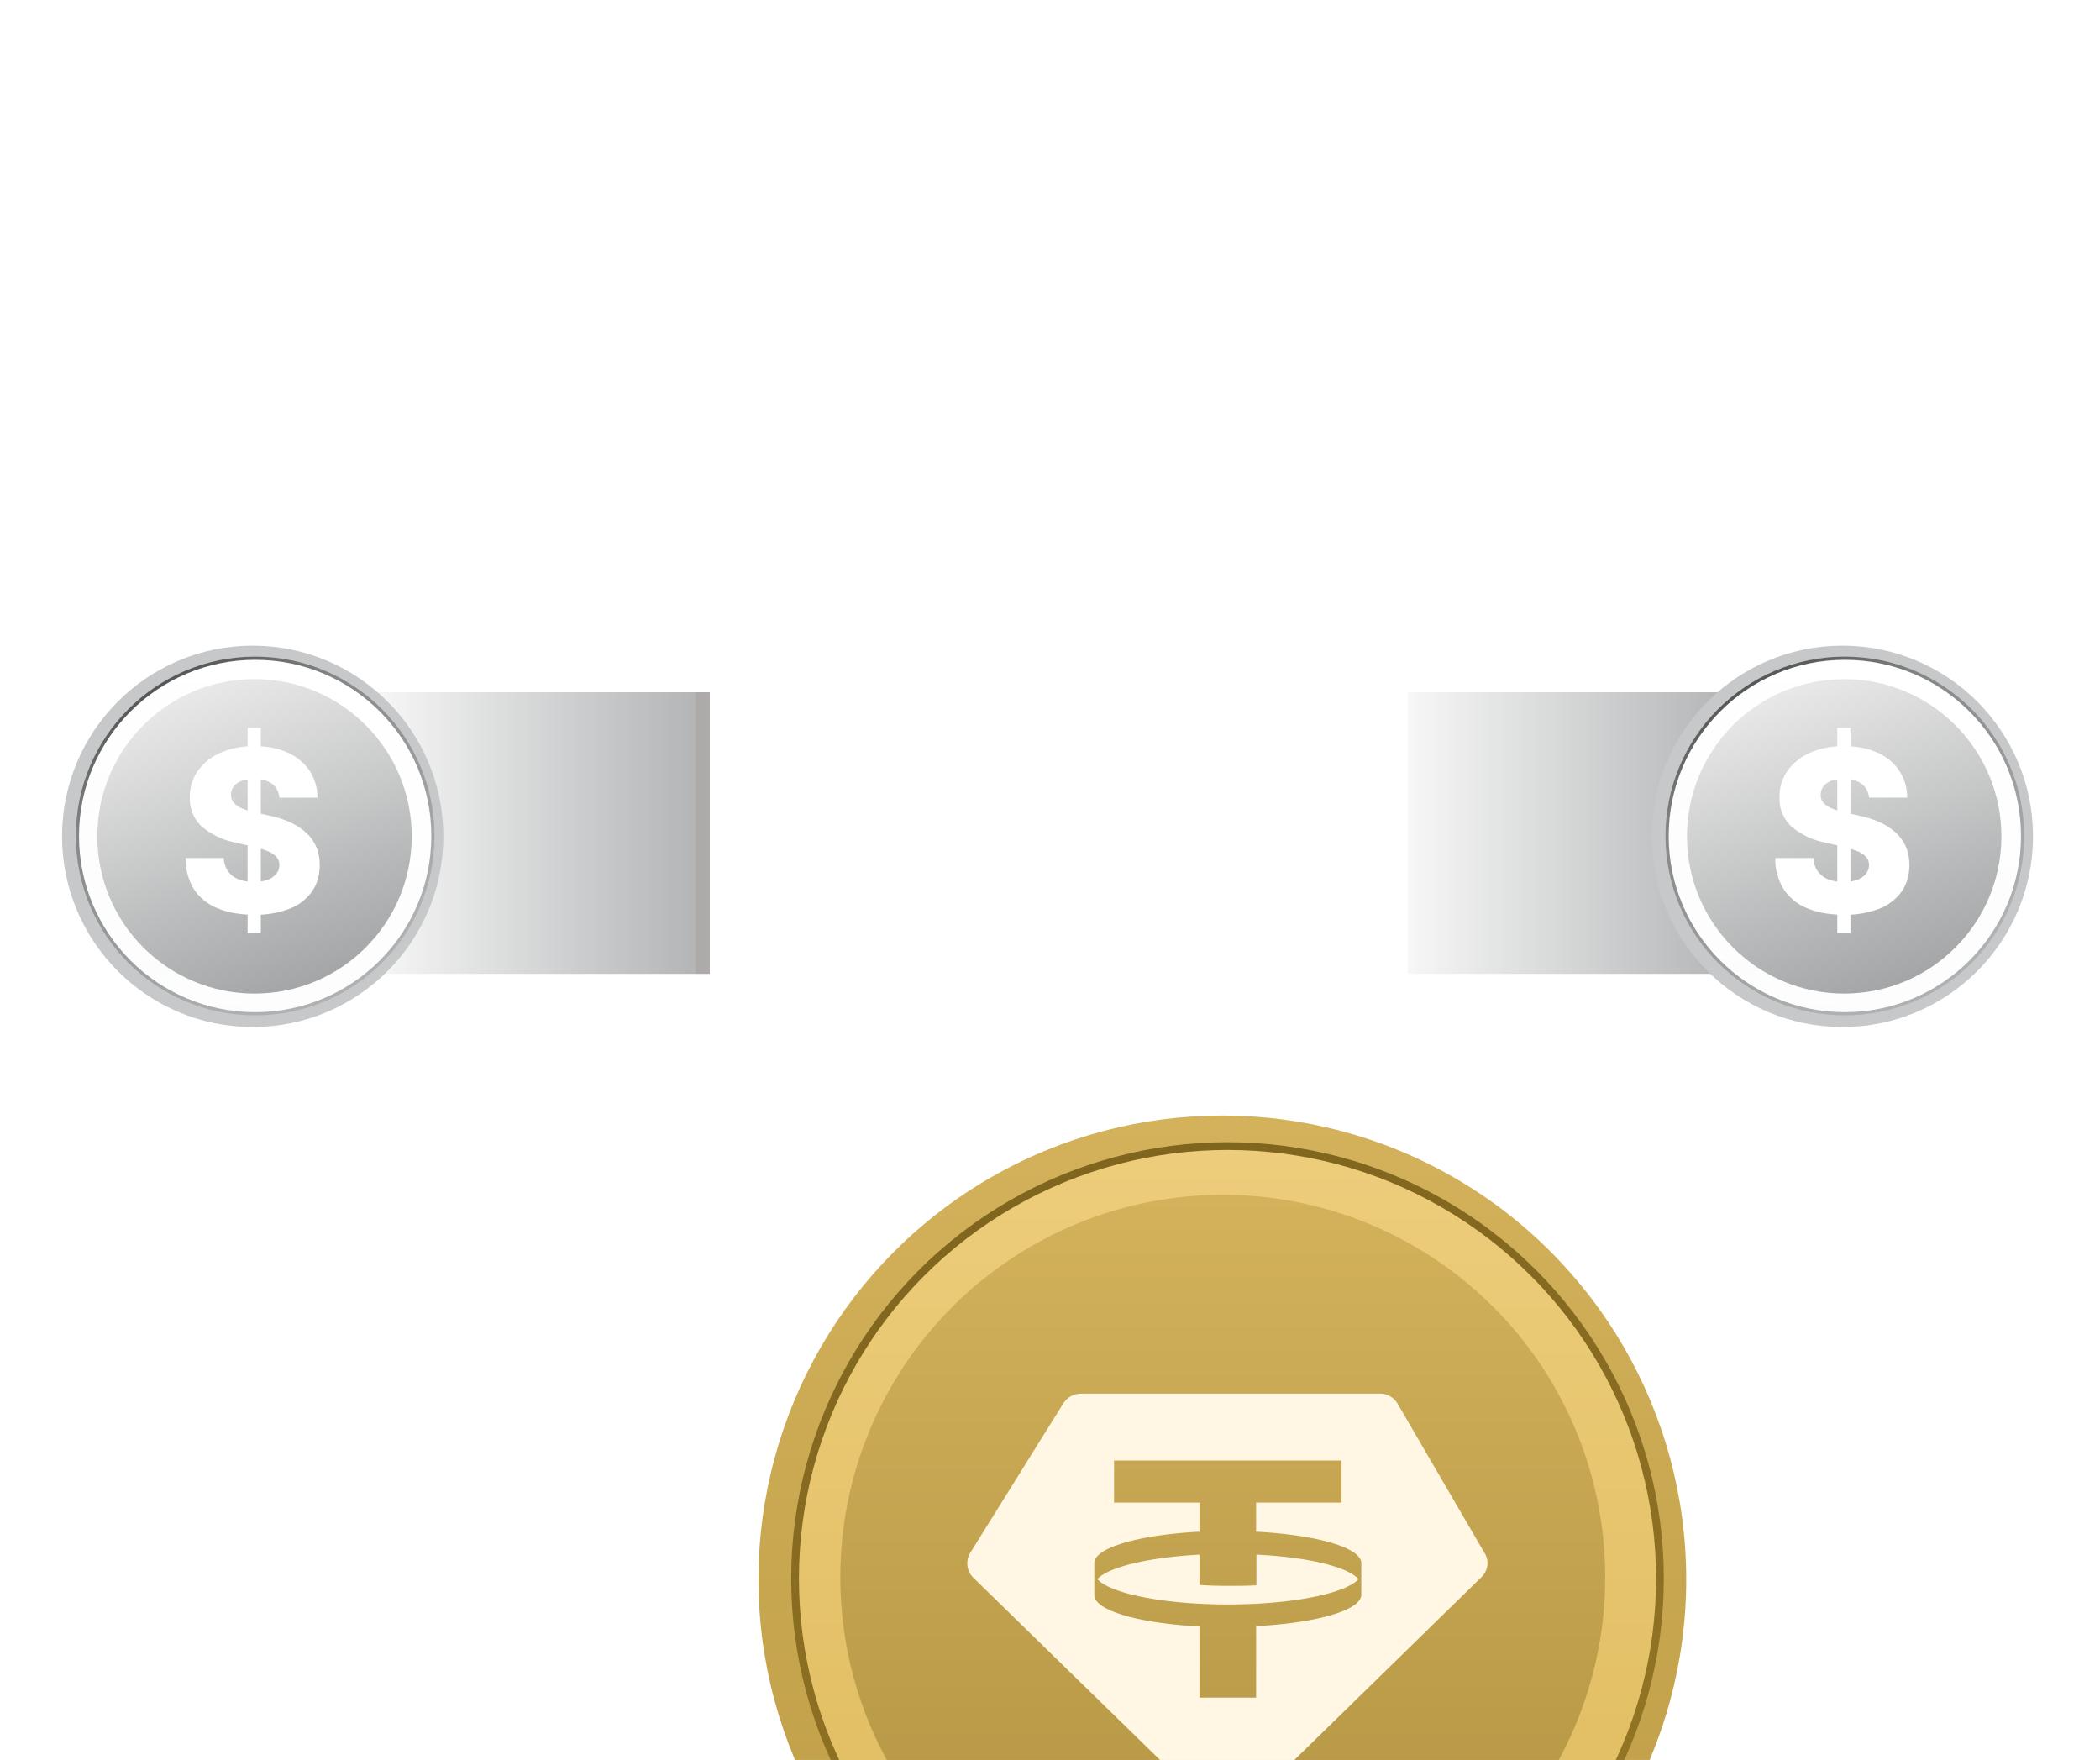<svg xmlns="http://www.w3.org/2000/svg" width="358" height="300" fill="none"><g clip-path="url(#a)"><path fill="url(#b)" d="M64 118h57v48H64z"/><path fill="url(#c)" d="M240 118h57v48h-57z"/><g filter="url(#d)"><g filter="url(#e)"><circle cx="179.26" cy="142.08" r="79.08" fill="url(#f)"/></g><circle cx="179.26" cy="142.08" r="74.38" fill="url(#g)"/><circle cx="179.26" cy="142.08" r="73.06" fill="url(#h)"/><g filter="url(#i)"><circle cx="179.18" cy="142.15" r="65.2" fill="url(#j)"/></g><g filter="url(#k)"><path fill="#FFF7E3" fill-rule="evenodd" d="M178.44 145.41c10.92 0 20-1.85 22.26-4.32-1.9-2.12-8.7-3.75-17.41-4.17v5.22c-1.53.1-3.16.1-4.85.1-1.7 0-3.27-.05-4.86-.15v-5.17c-8.7.47-15.5 2.1-17.4 4.17 2.21 2.47 11.34 4.32 22.26 4.32Zm19.36-24.53v7.17h-14.56v4.96c10.23.53 17.88 2.7 17.93 5.33v5.44c-.05 2.63-7.7 4.8-17.93 5.32v12.19h-9.66v-12.13c-10.23-.53-17.88-2.7-17.93-5.33v-5.49c.05-2.64 7.7-4.8 17.93-5.33v-4.96h-14.56v-7.17h38.78Zm-44.48-11.4h51.07c1.22 0 2.32.64 2.96 1.7l14.87 25.53c.8 1.31.53 3-.58 4.06l-40.93 39.99a3.4 3.4 0 0 1-4.8 0L135 140.82a3.43 3.43 0 0 1-.52-4.17l15.93-25.58a3.55 3.55 0 0 1 2.9-1.59Z" clip-rule="evenodd"/></g></g><g filter="url(#l)"><circle cx="43.5" cy="142.5" r="32.5" fill="url(#m)"/></g><circle cx="43.5" cy="142.5" r="30.57" fill="url(#n)"/><circle cx="43.5" cy="142.5" r="30.03" fill="url(#o)"/><g filter="url(#p)"><circle cx="43.74" cy="142.69" r="26.8" fill="url(#q)"/></g><g filter="url(#r)"><path fill="#fff" d="M42.21 160v-35h2.25v35H42.2Zm5.42-23.1c-.1-1-.5-1.79-1.22-2.34a4.82 4.82 0 0 0-3.06-.85c-.88 0-1.61.11-2.2.34-.58.23-1.02.54-1.31.94-.3.4-.44.85-.45 1.36a2 2 0 0 0 .24 1.1c.2.32.47.6.83.85.36.24.8.45 1.31.63s1.09.34 1.73.48l2.41.55c1.4.3 2.62.7 3.68 1.2 1.07.5 1.96 1.1 2.68 1.8.73.68 1.29 1.48 1.66 2.38.38.9.57 1.92.58 3.04-.01 1.77-.46 3.28-1.35 4.55a8.34 8.34 0 0 1-3.82 2.91 15.87 15.87 0 0 1-6 1.01c-2.34 0-4.39-.34-6.13-1.05a8.68 8.68 0 0 1-4.08-3.2 9.7 9.7 0 0 1-1.49-5.42h6.5c.05.9.3 1.65.73 2.25.42.6 1.01 1.06 1.76 1.37.76.3 1.64.46 2.64.46.91 0 1.69-.12 2.33-.36a3.39 3.39 0 0 0 1.5-1.03c.34-.44.52-.94.53-1.5-.01-.53-.18-.99-.5-1.36a3.74 3.74 0 0 0-1.48-.98c-.66-.28-1.5-.54-2.52-.78l-2.93-.69a12.81 12.81 0 0 1-5.75-2.69 6.4 6.4 0 0 1-2.08-5.06 7.5 7.5 0 0 1 1.4-4.55 9.28 9.28 0 0 1 3.9-3.05c1.67-.73 3.56-1.1 5.7-1.1 2.17 0 4.05.38 5.65 1.11a8.7 8.7 0 0 1 3.75 3.08 8.21 8.21 0 0 1 1.35 4.6h-6.5Z"/></g><g filter="url(#s)"><circle cx="314.5" cy="142.5" r="32.5" fill="url(#t)"/></g><circle cx="314.5" cy="142.5" r="30.57" fill="url(#u)"/><circle cx="314.5" cy="142.5" r="30.03" fill="url(#v)"/><g filter="url(#w)"><circle cx="314.74" cy="142.69" r="26.8" fill="url(#x)"/></g><g filter="url(#y)"><path fill="#fff" d="M313.21 160v-35h2.25v35h-2.25Zm5.42-23.1c-.1-1-.5-1.79-1.23-2.34a4.82 4.82 0 0 0-3.05-.85c-.88 0-1.61.11-2.2.34-.58.23-1.02.54-1.31.94-.3.4-.44.85-.45 1.36a2 2 0 0 0 .24 1.1c.2.32.47.6.83.85.36.24.8.45 1.31.63s1.09.34 1.73.48l2.41.55c1.4.3 2.62.7 3.68 1.2s1.96 1.1 2.68 1.8c.73.68 1.29 1.48 1.66 2.38.38.9.57 1.92.58 3.04-.01 1.77-.46 3.28-1.35 4.55a8.35 8.35 0 0 1-3.82 2.91 15.87 15.87 0 0 1-6 1.01c-2.34 0-4.39-.34-6.13-1.05a8.68 8.68 0 0 1-4.07-3.2 9.7 9.7 0 0 1-1.5-5.42h6.5c.05.9.3 1.65.73 2.25.43.6 1.01 1.06 1.76 1.37.76.3 1.64.46 2.64.46.91 0 1.69-.12 2.33-.36a3.4 3.4 0 0 0 1.5-1.03c.34-.44.52-.94.52-1.5 0-.53-.17-.99-.49-1.36a3.75 3.75 0 0 0-1.48-.98 15.3 15.3 0 0 0-2.52-.78l-2.94-.69a12.8 12.8 0 0 1-5.74-2.69 6.4 6.4 0 0 1-2.08-5.06 7.5 7.5 0 0 1 1.4-4.55 9.27 9.27 0 0 1 3.9-3.05c1.67-.73 3.56-1.1 5.7-1.1 2.17 0 4.05.38 5.65 1.11a8.2 8.2 0 0 1 5.1 7.67h-6.5Z"/></g></g><defs><linearGradient id="b" x1="61.5" x2="118.5" y1="141.04" y2="141.04" gradientUnits="userSpaceOnUse"><stop stop-color="#FAFAFA"/><stop offset="1" stop-color="#B3B5B6"/><stop offset="1" stop-color="#AFAAAA"/></linearGradient><linearGradient id="c" x1="237.5" x2="294.5" y1="141.04" y2="141.04" gradientUnits="userSpaceOnUse"><stop stop-color="#FAFAFA"/><stop offset="1" stop-color="#B3B5B6"/><stop offset="1" stop-color="#AFAAAA"/></linearGradient><linearGradient id="f" x1="179.26" x2="179.26" y1="63" y2="221.16" gradientUnits="userSpaceOnUse"><stop stop-color="#D3B25B"/><stop offset="1" stop-color="#BB9B44"/></linearGradient><linearGradient id="g" x1="179.26" x2="216.25" y1="67.7" y2="213.39" gradientUnits="userSpaceOnUse"><stop stop-color="#80651E"/><stop offset="1" stop-color="#977826"/></linearGradient><linearGradient id="h" x1="179.26" x2="179.26" y1="69.02" y2="215.13" gradientUnits="userSpaceOnUse"><stop stop-color="#EDCD7B"/><stop offset="1" stop-color="#DEBA5C"/></linearGradient><linearGradient id="j" x1="179.18" x2="179.18" y1="76.95" y2="207.35" gradientUnits="userSpaceOnUse"><stop stop-color="#D3B25B"/><stop offset="1" stop-color="#B09241"/></linearGradient><linearGradient id="m" x1="18.7" x2="43.5" y1="113.74" y2="175" gradientUnits="userSpaceOnUse"><stop stop-color="#C6C8C9"/><stop offset="1" stop-color="#C6C8C9"/></linearGradient><linearGradient id="n" x1="22.5" x2="53.25" y1="115.52" y2="165.43" gradientUnits="userSpaceOnUse"><stop stop-color="#4A4B4B"/><stop offset=".31" stop-color="#868888"/><stop offset="1" stop-color="#AEB0B1"/></linearGradient><linearGradient id="o" x1="43.5" x2="43.5" y1="112.47" y2="172.52" gradientUnits="userSpaceOnUse"><stop stop-color="#fff"/><stop offset="1" stop-color="#fff" stop-opacity=".97"/></linearGradient><linearGradient id="q" x1="33.95" x2="53.08" y1="117.05" y2="168.93" gradientUnits="userSpaceOnUse"><stop stop-color="#E9E9E9"/><stop offset="1" stop-color="#A2A4A5"/></linearGradient><linearGradient id="t" x1="289.69" x2="314.5" y1="113.74" y2="175" gradientUnits="userSpaceOnUse"><stop stop-color="#C6C8C9"/><stop offset="1" stop-color="#C6C8C9"/></linearGradient><linearGradient id="u" x1="293.5" x2="324.25" y1="115.52" y2="165.43" gradientUnits="userSpaceOnUse"><stop stop-color="#4A4B4B"/><stop offset=".31" stop-color="#868888"/><stop offset="1" stop-color="#AEB0B1"/></linearGradient><linearGradient id="v" x1="314.5" x2="314.5" y1="112.47" y2="172.52" gradientUnits="userSpaceOnUse"><stop stop-color="#fff"/><stop offset="1" stop-color="#fff" stop-opacity=".97"/></linearGradient><linearGradient id="x" x1="304.95" x2="324.08" y1="117.05" y2="168.93" gradientUnits="userSpaceOnUse"><stop stop-color="#E9E9E9"/><stop offset="1" stop-color="#A2A4A5"/></linearGradient><filter id="d" width="217.16" height="260.16" x="85.18" y="57" color-interpolation-filters="sRGB" filterUnits="userSpaceOnUse"><feFlood flood-opacity="0" result="BackgroundImageFix"/><feColorMatrix in="SourceAlpha" result="hardAlpha" values="0 0 0 0 0 0 0 0 0 0 0 0 0 0 0 0 0 0 127 0"/><feOffset dx="1" dy="4"/><feGaussianBlur stdDeviation="5"/><feColorMatrix values="0 0 0 0 0 0 0 0 0 0 0 0 0 0 0 0 0 0 0.1 0"/><feBlend in2="BackgroundImageFix" result="effect1_dropShadow_2554_5933"/><feColorMatrix in="SourceAlpha" result="hardAlpha" values="0 0 0 0 0 0 0 0 0 0 0 0 0 0 0 0 0 0 127 0"/><feOffset dx="4" dy="17"/><feGaussianBlur stdDeviation="9"/><feColorMatrix values="0 0 0 0 0 0 0 0 0 0 0 0 0 0 0 0 0 0 0.09 0"/><feBlend in2="effect1_dropShadow_2554_5933" result="effect2_dropShadow_2554_5933"/><feColorMatrix in="SourceAlpha" result="hardAlpha" values="0 0 0 0 0 0 0 0 0 0 0 0 0 0 0 0 0 0 127 0"/><feOffset dx="9" dy="38"/><feGaussianBlur stdDeviation="12"/><feColorMatrix values="0 0 0 0 0 0 0 0 0 0 0 0 0 0 0 0 0 0 0.05 0"/><feBlend in2="effect2_dropShadow_2554_5933" result="effect3_dropShadow_2554_5933"/><feColorMatrix in="SourceAlpha" result="hardAlpha" values="0 0 0 0 0 0 0 0 0 0 0 0 0 0 0 0 0 0 127 0"/><feOffset dx="16" dy="68"/><feGaussianBlur stdDeviation="14"/><feColorMatrix values="0 0 0 0 0 0 0 0 0 0 0 0 0 0 0 0 0 0 0.01 0"/><feBlend in2="effect3_dropShadow_2554_5933" result="effect4_dropShadow_2554_5933"/><feBlend in="SourceGraphic" in2="effect4_dropShadow_2554_5933" result="shape"/></filter><filter id="e" width="158.3" height="158.45" x="100.03" y="62.85" color-interpolation-filters="sRGB" filterUnits="userSpaceOnUse"><feFlood flood-opacity="0" result="BackgroundImageFix"/><feBlend in="SourceGraphic" in2="BackgroundImageFix" result="shape"/><feColorMatrix in="SourceAlpha" result="hardAlpha" values="0 0 0 0 0 0 0 0 0 0 0 0 0 0 0 0 0 0 127 0"/><feOffset dx="-.44" dy="-.73"/><feGaussianBlur stdDeviation=".07"/><feComposite in2="hardAlpha" k2="-1" k3="1" operator="arithmetic"/><feColorMatrix values="0 0 0 0 0.169 0 0 0 0 0.173 0 0 0 0 0.173 0 0 0 0.28 0"/><feBlend in2="shape" result="effect1_innerShadow_2554_5933"/><feColorMatrix in="SourceAlpha" result="hardAlpha" values="0 0 0 0 0 0 0 0 0 0 0 0 0 0 0 0 0 0 127 0"/><feOffset dx="-.44" dy=".88"/><feGaussianBlur stdDeviation=".07"/><feComposite in2="hardAlpha" k2="-1" k3="1" operator="arithmetic"/><feColorMatrix values="0 0 0 0 1 0 0 0 0 1 0 0 0 0 1 0 0 0 0.26 0"/><feBlend in2="effect1_innerShadow_2554_5933" result="effect2_innerShadow_2554_5933"/></filter><filter id="i" width="130.55" height="130.7" x="113.84" y="76.81" color-interpolation-filters="sRGB" filterUnits="userSpaceOnUse"><feFlood flood-opacity="0" result="BackgroundImageFix"/><feBlend in="SourceGraphic" in2="BackgroundImageFix" result="shape"/><feColorMatrix in="SourceAlpha" result="hardAlpha" values="0 0 0 0 0 0 0 0 0 0 0 0 0 0 0 0 0 0 127 0"/><feOffset dx="-.44" dy=".59"/><feGaussianBlur stdDeviation=".07"/><feComposite in2="hardAlpha" k2="-1" k3="1" operator="arithmetic"/><feColorMatrix values="0 0 0 0 1 0 0 0 0 0.857 0 0 0 0 0.547 0 0 0 1 0"/><feBlend in2="shape" result="effect1_innerShadow_2554_5933"/><feColorMatrix in="SourceAlpha" result="hardAlpha" values="0 0 0 0 0 0 0 0 0 0 0 0 0 0 0 0 0 0 127 0"/><feOffset dx="-.29" dy="-.88"/><feGaussianBlur stdDeviation=".07"/><feComposite in2="hardAlpha" k2="-1" k3="1" operator="arithmetic"/><feColorMatrix values="0 0 0 0 0.008 0 0 0 0 0.137 0 0 0 0 0.267 0 0 0 0.3 0"/><feBlend in2="effect1_innerShadow_2554_5933" result="effect2_innerShadow_2554_5933"/></filter><filter id="k" width="89.57" height="73.17" x="134.02" y="109.48" color-interpolation-filters="sRGB" filterUnits="userSpaceOnUse"><feFlood flood-opacity="0" result="BackgroundImageFix"/><feBlend in="SourceGraphic" in2="BackgroundImageFix" result="shape"/><feColorMatrix in="SourceAlpha" result="hardAlpha" values="0 0 0 0 0 0 0 0 0 0 0 0 0 0 0 0 0 0 127 0"/><feOffset dx=".9" dy="1.08"/><feGaussianBlur stdDeviation=".45"/><feComposite in2="hardAlpha" k2="-1" k3="1" operator="arithmetic"/><feColorMatrix values="0 0 0 0 0.62 0 0 0 0 0.518 0 0 0 0 0.25 0 0 0 1 0"/><feBlend in2="shape" result="effect1_innerShadow_2554_5933"/></filter><filter id="l" width="65.07" height="65.14" x="10.93" y="109.93" color-interpolation-filters="sRGB" filterUnits="userSpaceOnUse"><feFlood flood-opacity="0" result="BackgroundImageFix"/><feBlend in="SourceGraphic" in2="BackgroundImageFix" result="shape"/><feColorMatrix in="SourceAlpha" result="hardAlpha" values="0 0 0 0 0 0 0 0 0 0 0 0 0 0 0 0 0 0 127 0"/><feOffset dx="-.21" dy="-.35"/><feGaussianBlur stdDeviation=".03"/><feComposite in2="hardAlpha" k2="-1" k3="1" operator="arithmetic"/><feColorMatrix values="0 0 0 0 0.169 0 0 0 0 0.173 0 0 0 0 0.173 0 0 0 0.28 0"/><feBlend in2="shape" result="effect1_innerShadow_2554_5933"/><feColorMatrix in="SourceAlpha" result="hardAlpha" values="0 0 0 0 0 0 0 0 0 0 0 0 0 0 0 0 0 0 127 0"/><feOffset dx="-.21" dy=".41"/><feGaussianBlur stdDeviation=".03"/><feComposite in2="hardAlpha" k2="-1" k3="1" operator="arithmetic"/><feColorMatrix values="0 0 0 0 1 0 0 0 0 1 0 0 0 0 1 0 0 0 0.26 0"/><feBlend in2="effect1_innerShadow_2554_5933" result="effect2_innerShadow_2554_5933"/></filter><filter id="p" width="53.66" height="53.73" x="16.87" y="115.83" color-interpolation-filters="sRGB" filterUnits="userSpaceOnUse"><feFlood flood-opacity="0" result="BackgroundImageFix"/><feBlend in="SourceGraphic" in2="BackgroundImageFix" result="shape"/><feColorMatrix in="SourceAlpha" result="hardAlpha" values="0 0 0 0 0 0 0 0 0 0 0 0 0 0 0 0 0 0 127 0"/><feOffset dx="-.21" dy=".28"/><feGaussianBlur stdDeviation=".03"/><feComposite in2="hardAlpha" k2="-1" k3="1" operator="arithmetic"/><feColorMatrix values="0 0 0 0 0.925 0 0 0 0 0.94 0 0 0 0 1 0 0 0 1 0"/><feBlend in2="shape" result="effect1_innerShadow_2554_5933"/><feColorMatrix in="SourceAlpha" result="hardAlpha" values="0 0 0 0 0 0 0 0 0 0 0 0 0 0 0 0 0 0 127 0"/><feOffset dx="-.14" dy="-.41"/><feGaussianBlur stdDeviation=".03"/><feComposite in2="hardAlpha" k2="-1" k3="1" operator="arithmetic"/><feColorMatrix values="0 0 0 0 0.008 0 0 0 0 0.137 0 0 0 0 0.267 0 0 0 0.15 0"/><feBlend in2="effect1_innerShadow_2554_5933" result="effect2_innerShadow_2554_5933"/></filter><filter id="r" width="22.87" height="35.42" x="31.64" y="124.58" color-interpolation-filters="sRGB" filterUnits="userSpaceOnUse"><feFlood flood-opacity="0" result="BackgroundImageFix"/><feBlend in="SourceGraphic" in2="BackgroundImageFix" result="shape"/><feColorMatrix in="SourceAlpha" result="hardAlpha" values="0 0 0 0 0 0 0 0 0 0 0 0 0 0 0 0 0 0 127 0"/><feOffset dy="-.93"/><feGaussianBlur stdDeviation=".21"/><feComposite in2="hardAlpha" k2="-1" k3="1" operator="arithmetic"/><feColorMatrix values="0 0 0 0 0 0 0 0 0 0 0 0 0 0 0 0 0 0 0.26 0"/><feBlend in2="shape" result="effect1_innerShadow_2554_5933"/></filter><filter id="s" width="65.07" height="65.14" x="281.93" y="109.93" color-interpolation-filters="sRGB" filterUnits="userSpaceOnUse"><feFlood flood-opacity="0" result="BackgroundImageFix"/><feBlend in="SourceGraphic" in2="BackgroundImageFix" result="shape"/><feColorMatrix in="SourceAlpha" result="hardAlpha" values="0 0 0 0 0 0 0 0 0 0 0 0 0 0 0 0 0 0 127 0"/><feOffset dx="-.21" dy="-.35"/><feGaussianBlur stdDeviation=".03"/><feComposite in2="hardAlpha" k2="-1" k3="1" operator="arithmetic"/><feColorMatrix values="0 0 0 0 0.169 0 0 0 0 0.173 0 0 0 0 0.173 0 0 0 0.28 0"/><feBlend in2="shape" result="effect1_innerShadow_2554_5933"/><feColorMatrix in="SourceAlpha" result="hardAlpha" values="0 0 0 0 0 0 0 0 0 0 0 0 0 0 0 0 0 0 127 0"/><feOffset dx="-.21" dy=".41"/><feGaussianBlur stdDeviation=".03"/><feComposite in2="hardAlpha" k2="-1" k3="1" operator="arithmetic"/><feColorMatrix values="0 0 0 0 1 0 0 0 0 1 0 0 0 0 1 0 0 0 0.26 0"/><feBlend in2="effect1_innerShadow_2554_5933" result="effect2_innerShadow_2554_5933"/></filter><filter id="w" width="53.66" height="53.73" x="287.87" y="115.83" color-interpolation-filters="sRGB" filterUnits="userSpaceOnUse"><feFlood flood-opacity="0" result="BackgroundImageFix"/><feBlend in="SourceGraphic" in2="BackgroundImageFix" result="shape"/><feColorMatrix in="SourceAlpha" result="hardAlpha" values="0 0 0 0 0 0 0 0 0 0 0 0 0 0 0 0 0 0 127 0"/><feOffset dx="-.21" dy=".28"/><feGaussianBlur stdDeviation=".03"/><feComposite in2="hardAlpha" k2="-1" k3="1" operator="arithmetic"/><feColorMatrix values="0 0 0 0 0.925 0 0 0 0 0.94 0 0 0 0 1 0 0 0 1 0"/><feBlend in2="shape" result="effect1_innerShadow_2554_5933"/><feColorMatrix in="SourceAlpha" result="hardAlpha" values="0 0 0 0 0 0 0 0 0 0 0 0 0 0 0 0 0 0 127 0"/><feOffset dx="-.14" dy="-.41"/><feGaussianBlur stdDeviation=".03"/><feComposite in2="hardAlpha" k2="-1" k3="1" operator="arithmetic"/><feColorMatrix values="0 0 0 0 0.008 0 0 0 0 0.137 0 0 0 0 0.267 0 0 0 0.15 0"/><feBlend in2="effect1_innerShadow_2554_5933" result="effect2_innerShadow_2554_5933"/></filter><filter id="y" width="22.87" height="35.42" x="302.64" y="124.58" color-interpolation-filters="sRGB" filterUnits="userSpaceOnUse"><feFlood flood-opacity="0" result="BackgroundImageFix"/><feBlend in="SourceGraphic" in2="BackgroundImageFix" result="shape"/><feColorMatrix in="SourceAlpha" result="hardAlpha" values="0 0 0 0 0 0 0 0 0 0 0 0 0 0 0 0 0 0 127 0"/><feOffset dy="-.93"/><feGaussianBlur stdDeviation=".21"/><feComposite in2="hardAlpha" k2="-1" k3="1" operator="arithmetic"/><feColorMatrix values="0 0 0 0 0 0 0 0 0 0 0 0 0 0 0 0 0 0 0.26 0"/><feBlend in2="shape" result="effect1_innerShadow_2554_5933"/></filter><clipPath id="a"><path fill="#fff" d="M0 0h357.33v300H0z"/></clipPath></defs></svg>